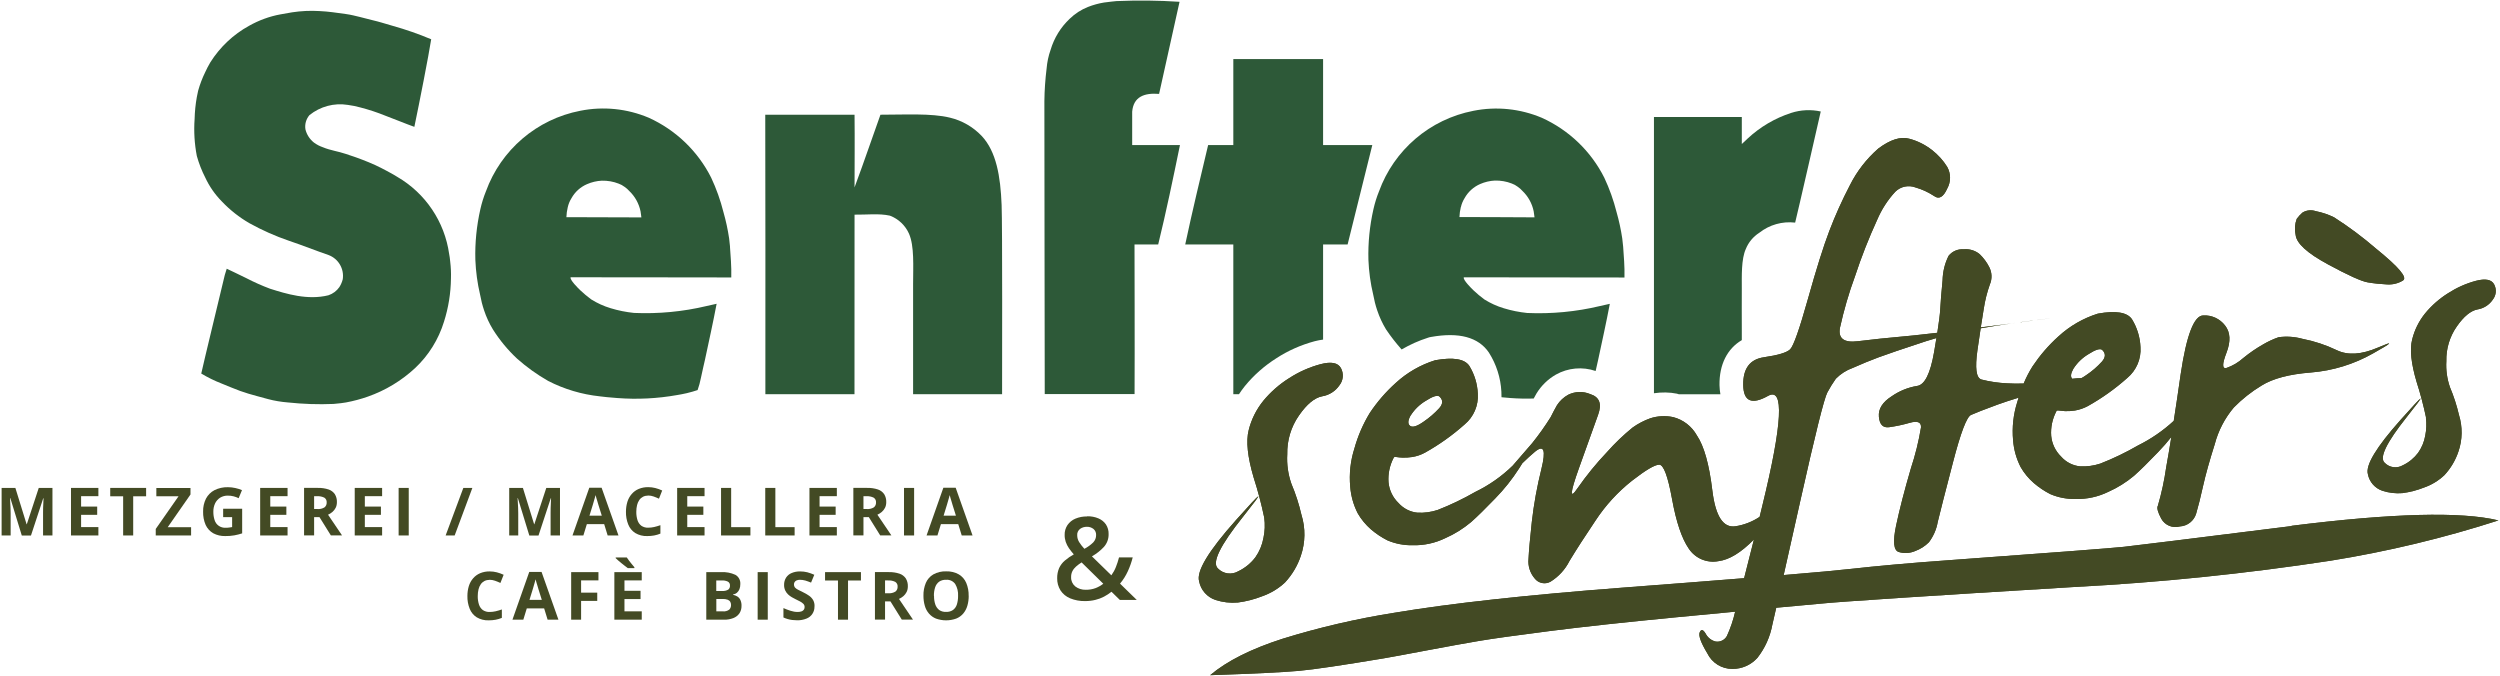 <?xml version="1.0" encoding="UTF-8"?><svg id="Ebene_1" xmlns="http://www.w3.org/2000/svg" width="418" height="113" viewBox="0 0 418 113"><path id="Path_3161" d="M186.77.18c3.48-.15,6.97-.11,10.45.12-.8,3.62-2.82,12.63-3.42,15.4-2.51-.2-4.28.49-4.5,2.97,0,1.23,0,3.97,0,5.58h7.99c-1.14,5.56-2.32,11.23-3.64,16.62-1.23,0-2.62,0-3.96,0,0,1.16.05,17.7.01,25.02h-15.02c-.01-15.67-.06-32.91-.06-48.98.02-1.82.15-3.64.37-5.44.09-1.07.31-2.13.67-3.14.59-1.98,1.69-3.78,3.2-5.2.88-.85,1.91-1.52,3.05-1.97.87-.34,1.77-.59,2.69-.74.31-.06,2.19-.25,2.19-.25" style="fill:#2d5938;"/><path id="Path_3162" d="M72.09,6.6c-.46,2.91-1.92,10.34-2.81,14.61-1.03-.35-4.48-1.75-5.87-2.26-1.36-.5-2.76-.91-4.17-1.23-.26-.03-.82-.14-1.08-.18-2.29-.37-4.62.26-6.42,1.71-.56.66-.81,1.53-.67,2.38.21.87.71,1.64,1.41,2.2.46.35.98.61,1.53.8,1.21.51,2.56.68,3.79,1.1.53.18,1.2.39,1.72.58.78.29,1.34.49,2.13.82.67.28,1.5.64,2.19,1.01,1.01.54,1.79.93,2.58,1.43,4.72,2.74,7.92,7.5,8.68,12.9.06.34.14.76.18,1.31.11.92.15,1.86.12,2.79-.03,2.45-.42,4.88-1.16,7.21-.91,2.96-2.57,5.64-4.83,7.76-2.27,2.11-4.96,3.74-7.89,4.77-1.2.42-2.42.75-3.67.98-.64.1-.85.14-2.08.25-2.55.11-5.1.02-7.64-.25-1.12-.09-2.23-.27-3.31-.56-.78-.19-3.12-.86-3.29-.91-.22-.07-1.18-.39-1.37-.45s-2.81-1.1-3.15-1.26c-1.16-.45-2.29-1.01-3.36-1.65.4-1.87,3.35-13.99,3.68-15.42.15-.71.34-1.42.58-2.11.47.25,2.14.99,3.26,1.57,1.29.67,2.61,1.26,3.97,1.77,2.71.86,6.3,1.97,9.78,1.1.74-.25,1.37-.72,1.82-1.36.26-.41.45-.85.57-1.32.26-1.74-.72-3.42-2.36-4.04-2.16-.74-4.36-1.63-6.63-2.39-2.28-.78-4.49-1.76-6.6-2.93-1.72-.99-3.29-2.23-4.65-3.67-1.14-1.16-2.07-2.5-2.75-3.97-.59-1.15-1.06-2.36-1.41-3.61-.39-2.03-.52-4.11-.37-6.18.03-1.23.15-2.46.37-3.67.05-.23.17-.83.22-1.06.3-1.07.69-2.1,1.18-3.1.19-.44.56-1.14.86-1.65,1.61-2.55,3.84-4.66,6.48-6.11,1.62-.91,3.37-1.56,5.2-1.9.52-.1,1.54-.28,1.99-.35,1.51-.23,3.03-.3,4.56-.21,1.54.07,2.92.29,4.46.5.75.1,1.59.31,2.32.49s1.32.32,2.08.53c.46.1,1.28.33,1.52.4.19.05,1.4.41,1.84.54,2.21.62,4.37,1.37,6.48,2.26" style="fill:#2d5938;"/><path id="Path_3164" d="M107.25,36.35c-4.58-.02-8.37-.04-12.55-.04.02-.56.1-1.13.23-1.67.12-.53.33-1.04.62-1.5.58-1.05,1.5-1.88,2.6-2.35.78-.34,1.62-.54,2.47-.58.96-.02,1.92.14,2.81.49.36.13.7.31,1.01.55.28.19.54.42.76.67.97.92,1.63,2.11,1.9,3.42.07.33.08.71.14,1.02M122.06,41.24c-.08-.76-.09-.92-.15-1.38-.22-1.49-.54-2.96-.95-4.4-.5-1.98-1.18-3.9-2.05-5.75-2.23-4.44-5.92-7.98-10.45-10.03-3.61-1.52-7.59-1.93-11.43-1.16-7.27,1.4-13.27,6.53-15.79,13.49-.39.96-.69,1.94-.92,2.95-.63,2.79-.92,5.64-.84,8.49.08,1.96.34,3.9.79,5.81.16.89.38,1.77.67,2.63.37,1.11.86,2.18,1.47,3.18,1.13,1.8,2.49,3.44,4.04,4.89,1.6,1.42,3.34,2.67,5.2,3.73,2.7,1.39,5.64,2.26,8.66,2.58.87.09,1.26.17,2.89.28,3.35.26,6.72.09,10.03-.5.42-.07.99-.17,1.59-.31.61-.16,1.42-.36,1.82-.52.23-.66.42-1.33.55-2.02.16-.82.63-2.8.67-3,.69-3.23,1.36-6.24,1.96-9.41-.71.15-1.09.25-1.65.37-3.98.95-8.08,1.34-12.17,1.16-1.33-.14-2.64-.4-3.91-.79-1.14-.34-2.23-.84-3.24-1.47-.64-.47-1.25-.98-1.83-1.53-.28-.27-1.81-1.76-1.61-2.17.8.02,24.81,0,26.86.03.05-1.87-.12-3.62-.22-5.15" style="fill:#2d5938;"/><path id="Path_3167" d="M167.56,65.91h-14.89v-18.36c0-3.03.23-6.39-.69-8.49-.62-1.38-1.76-2.46-3.18-3-1.82-.41-3.95-.14-5.92-.17,0,4.61,0,21.71-.01,30.02-4.76,0-10.37,0-14.9,0v-1.69c.02-14.67,0-30.12-.02-45.04h14.93c.05,4.45,0,8.05,0,12.15,1.72-4.62,3.08-8.7,4.33-12.15,4.03,0,8.53-.27,11.61.49,2.03.48,3.88,1.55,5.32,3.06,2.45,2.62,3.14,6.75,3.33,11.54.14,3.46.08,28.14.08,31.63" style="fill:#2d5938;"/><path id="Path_3168" d="M206.97,100.74c1.39-.18,2.75-.53,4.05-1.04,1.43-.5,2.75-1.29,3.85-2.33,1.18-1.28,2.08-2.79,2.63-4.44.76-2.22.8-4.62.1-6.86-.41-1.78-.97-3.51-1.68-5.19-.55-1.58-.79-3.25-.69-4.92-.05-2.31.62-4.57,1.94-6.47,1.31-1.9,2.61-2.98,3.89-3.23,1.18-.19,2.23-.86,2.9-1.85.64-.82.74-1.93.25-2.85-.49-.91-1.62-1.14-3.41-.67-1.87.5-3.64,1.29-5.26,2.34-1.63,1.02-3.09,2.3-4.32,3.79-1.16,1.44-2,3.11-2.44,4.9-.47,1.84-.19,4.48.83,7.93.71,2.2,1.3,4.44,1.77,6.7.15,1.13.11,2.27-.13,3.39-.21,1.17-.67,2.27-1.35,3.24-.75.99-1.73,1.79-2.85,2.33-1.11.65-2.53.46-3.42-.47-1.04-.95.35-3.81,4.16-8.59s3.43-4.61-1.15.53c-4.58,5.14-6.63,8.54-6.15,10.21.28,1.46,1.33,2.65,2.74,3.12,1.2.39,2.47.54,3.73.43" style="fill:#434a24;"/><path id="Path_3170" d="M338.15,53.82c-.63.08-1.24.16-1.85.25,7.95-1.03,8.56-1.11,1.85-.25" style="fill:#434a24;"/><path id="Path_3172" d="M389.19,44.18c3.42,1.85,5.65,2.86,6.69,3.03,1.05.18,2.1.29,3.16.34.96.08,1.93-.15,2.75-.66.77-.49-.73-2.25-4.48-5.29-2.22-1.92-4.58-3.68-7.05-5.26-.97-.48-1.99-.82-3.05-1.03-.74-.26-1.57-.18-2.24.24-.36.31-.68.66-.96,1.05-.32.86-.38,1.79-.18,2.68.15,1.41,1.93,3.04,5.35,4.89" style="fill:#434a24;"/><path id="Path_3174" d="M405.61,69.83c.13,1,.09,2.02-.11,3.01-.18,1.04-.59,2.02-1.2,2.88-.67.88-1.54,1.6-2.54,2.07-.99.58-2.25.41-3.05-.42-.93-.84.31-3.39,3.7-7.65,3.39-4.26,3.05-4.1-1.02.47-4.07,4.57-5.9,7.6-5.48,9.09.25,1.3,1.18,2.36,2.44,2.78,1.07.35,2.2.48,3.32.39,1.24-.16,2.45-.47,3.61-.93,1.28-.44,2.44-1.15,3.43-2.08,1.05-1.14,1.85-2.48,2.34-3.95.68-1.97.71-4.11.09-6.11-.37-1.58-.87-3.13-1.5-4.62-.49-1.4-.7-2.89-.61-4.38-.05-2.05.55-4.07,1.72-5.76,1.17-1.69,2.32-2.65,3.47-2.88,1.05-.17,1.99-.76,2.58-1.65.57-.73.66-1.72.22-2.54-.43-.81-1.44-1.01-3.03-.6-1.66.44-3.24,1.15-4.68,2.08-1.45.91-2.75,2.05-3.84,3.38-1.03,1.28-1.77,2.77-2.16,4.37-.42,1.64-.17,3.99.74,7.06.63,1.96,1.16,3.95,1.58,5.96" style="fill:#434a24;"/><path id="Path_3176" d="M383.13,87.96c-16.84,2.11-26.19,3.27-28.04,3.47-1.85.2-11.71.96-29.58,2.26-6.29.45-11.67.94-16.15,1.44-2.03.23-5.74.57-11.13,1.02.73-3.26,1.65-7.36,2.76-12.31,2.5-11.18,4.01-17.26,4.55-18.24.42-.79.9-1.55,1.41-2.28.8-.81,1.77-1.43,2.84-1.81,1.49-.66,2.92-1.25,4.29-1.76s4.01-1.41,7.91-2.69c.56-.18,1.16-.36,1.78-.54-.12.71-.25,1.49-.39,2.34-.63,3.62-1.58,5.51-2.85,5.67-1.52.25-2.96.84-4.23,1.72-1.55.99-2.27,2.13-2.15,3.43s.68,1.88,1.7,1.75c1.17-.16,2.33-.41,3.47-.74,1.29-.36,1.92-.11,1.87.77-.38,2.32-.95,4.61-1.69,6.85-1.08,3.69-1.9,6.87-2.47,9.55s-.42,4.15.43,4.43c.9.28,1.87.22,2.74-.15.87-.32,1.67-.82,2.32-1.48.75-1,1.26-2.16,1.47-3.39.4-1.65,1.24-4.96,2.54-9.93,1.29-4.98,2.3-7.63,3.02-7.96.72-.33,2.22-.91,4.5-1.75.94-.34,2.1-.72,3.46-1.14-.08.24-.15.48-.22.72-.66,2.07-.9,4.25-.7,6.42.12,1.56.55,3.07,1.26,4.46.58,1.01,1.33,1.92,2.21,2.68.84.72,1.76,1.34,2.74,1.84,1.33.57,2.77.85,4.22.82,1.9.05,3.78-.36,5.48-1.19,1.55-.69,3-1.59,4.3-2.68,1.05-.93,2.39-2.25,4.02-3.95.82-.85,1.56-1.7,2.23-2.55-.3,1.87-.59,3.55-.86,5.05-.31,2.18-.77,4.33-1.39,6.44-.21.37-.02,1.09.57,2.18.61,1.1,1.89,1.63,3.1,1.29,1.27-.07,2.37-.93,2.73-2.15.36-1.21.74-2.75,1.16-4.63s1.07-4.21,1.95-6.98c.59-2.25,1.68-4.34,3.18-6.12,1.39-1.42,2.96-2.66,4.67-3.69,1.87-1.16,4.62-1.89,8.24-2.17,3.65-.3,7.18-1.38,10.37-3.19,3.29-1.84,3.57-2.16.83-.98s-5.03,1.33-6.87.45c-1.83-.88-3.76-1.52-5.76-1.91-1.3-.36-2.65-.45-3.98-.27-.9.31-1.77.72-2.59,1.2-1.16.66-2.27,1.42-3.31,2.27-.82.74-1.78,1.31-2.82,1.67-.74.19-.73-.66,0-2.55s.66-3.41-.24-4.55c-.87-1.13-2.23-1.76-3.65-1.68-1.53.02-2.79,3.28-3.76,9.76-.41,2.88-.8,5.5-1.17,7.87-1.79,1.65-3.8,3.03-5.98,4.11-2.02,1.17-4.12,2.18-6.29,3.03-1.09.36-2.24.52-3.39.46-1.22-.12-2.35-.7-3.16-1.62-.96-.93-1.55-2.16-1.67-3.49-.1-1.41.2-2.81.85-4.07.03-.14.17-.19.43-.15.35.05.69.08,1.04.1.55.02,1.1-.02,1.64-.1.76-.13,1.49-.38,2.16-.74,2.36-1.32,4.58-2.9,6.6-4.7,1.52-1.27,2.35-3.19,2.21-5.17-.07-1.65-.56-3.25-1.42-4.65-.79-1.17-2.69-1.49-5.71-.94-2.45.77-4.7,2.07-6.59,3.81-1.65,1.48-3.1,3.17-4.33,5.01-.57.91-1.07,1.87-1.48,2.86-.92.04-1.83.03-2.75-.03-1.46-.06-2.92-.28-4.33-.64-.86-.28-1.07-1.91-.65-4.89.19-1.36.37-2.58.54-3.67,1.6-.28,3.31-.55,5.14-.81l-.6.08c-1.61.21-3.12.4-4.52.58.18-1.22.35-2.27.5-3.13.21-1.38.55-2.74,1.02-4.06.4-.93.36-1.98-.1-2.88-.41-.81-.95-1.54-1.6-2.17-.75-.62-1.73-.92-2.7-.82-.96-.07-1.9.34-2.5,1.09-.64,1.27-.98,2.68-1.01,4.1-.2,2.04-.33,3.65-.39,4.82-.04.78-.2,2.09-.49,3.95-2.32.27-4.11.46-5.39.58-2.96.27-5.59.54-7.9.83-2.31.29-3.31-.46-2.99-2.23.65-2.94,1.49-5.84,2.53-8.66,1.05-3.2,2.29-6.34,3.69-9.4.74-1.74,1.77-3.34,3.05-4.72.89-.87,2.2-1.14,3.37-.7,1.12.32,2.18.82,3.15,1.46.79.56,1.51.14,2.14-1.26.64-1.13.64-2.51,0-3.65-.68-1.09-1.55-2.04-2.57-2.83-1.12-.87-2.4-1.51-3.78-1.87-1.44-.4-3.16.15-5.16,1.64-1.97,1.72-3.59,3.81-4.76,6.15-1.29,2.47-2.44,5.02-3.43,7.62-.98,2.55-2.17,6.35-3.59,11.41-1.42,5.06-2.41,7.86-2.97,8.4-.56.54-2.02.98-4.37,1.32s-3.51,1.88-3.47,4.63c.04,2.75,1.42,3.36,4.15,1.83,2.73-1.53,2.41,4.6-.96,18.38-.15.63-.3,1.24-.45,1.85-1.22.81-2.6,1.35-4.04,1.57-2.06.31-3.35-1.7-3.87-6.03s-1.38-7.38-2.58-9.16c-.85-1.52-2.28-2.63-3.97-3.06-1.26-.27-2.57-.2-3.8.19-1.06.38-2.06.9-2.97,1.55-1.54,1.25-2.97,2.62-4.28,4.1-1.8,1.89-3.45,3.92-4.94,6.06-1.33,1.95-1.26.84.23-3.33,1.49-4.17,2.56-7.17,3.22-8.98.66-1.81.22-2.96-1.33-3.44-1.18-.5-2.52-.46-3.67.11-.76.42-1.41,1.02-1.88,1.75-.35.61-.7,1.28-1.06,2-.94,1.5-1.96,2.94-3.07,4.32l-.05.06c-1.02,1.2-2.1,2.44-3.22,3.72-1.83,1.79-3.94,3.27-6.25,4.39-2.02,1.16-4.12,2.17-6.29,3.02-1.09.36-2.24.52-3.39.46-1.22-.12-2.35-.7-3.17-1.62-.96-.92-1.55-2.16-1.67-3.48-.1-1.4.2-2.81.85-4.06.03-.14.17-.19.43-.15.35.05.69.09,1.04.1.55.02,1.1-.02,1.64-.1.76-.12,1.49-.37,2.16-.74,2.36-1.32,4.58-2.9,6.6-4.7,1.52-1.26,2.35-3.18,2.21-5.16-.07-1.64-.56-3.24-1.42-4.64-.79-1.17-2.69-1.48-5.71-.94-2.45.77-4.7,2.06-6.59,3.8-1.65,1.48-3.1,3.16-4.33,5-1.13,1.85-2,3.86-2.58,5.95-.66,2.06-.9,4.24-.7,6.4.12,1.55.55,3.07,1.26,4.45.58,1.01,1.33,1.91,2.21,2.68.84.72,1.76,1.33,2.74,1.83,1.33.57,2.77.85,4.22.82,1.9.05,3.78-.36,5.48-1.19,1.55-.68,3-1.59,4.3-2.68,1.05-.93,2.39-2.25,4.02-3.94,1.51-1.54,2.85-3.23,4.01-5.04.19-.3.36-.58.54-.86.77-.75,1.48-1.4,2.13-1.94,1.48-1.21,1.83-.25,1.06,2.88-.73,2.92-1.27,5.88-1.61,8.88-.3,2.79-.49,4.85-.55,6.18-.12,1.18.26,2.36,1.03,3.26.62.81,1.74,1.05,2.64.55,1.36-.84,2.46-2.04,3.18-3.47,1.11-1.84,2.56-4.09,4.35-6.75,1.67-2.54,3.73-4.79,6.11-6.67,2.29-1.78,3.8-2.67,4.54-2.68.73,0,1.45,1.91,2.15,5.76.7,3.85,1.64,6.61,2.8,8.28,1.08,1.63,3.04,2.46,4.97,2.09,1.8-.23,3.77-1.43,5.92-3.62-.61,2.43-1.15,4.59-1.64,6.47-5.55.45-12.28.97-20.18,1.57-16.09,1.23-28.88,2.63-38.35,4.22-6.31,1-12.55,2.45-18.65,4.34-5.28,1.7-9.31,3.73-12.1,6.09,7.31-.25,12.24-.49,14.79-.72s7.3-.94,14.25-2.1c.97-.16,3.33-.6,7.09-1.31,3.76-.71,6.7-1.24,8.83-1.6,2.32-.39,6.25-.94,11.8-1.65,5.55-.71,12.53-1.47,20.93-2.28,3.41-.33,6.77-.65,10.09-.96-.32,1.4-.78,2.76-1.38,4.07-.38.68-1.14,1.05-1.9.92-.71-.18-1.31-.66-1.65-1.31-.42-.71-.75-.79-.99-.24-.24.55.18,1.72,1.26,3.51.78,1.61,2.41,2.63,4.2,2.62,1.59.01,3.11-.66,4.18-1.85,1.28-1.64,2.14-3.56,2.51-5.6.15-.65.37-1.57.64-2.78,2.49-.23,4.96-.46,7.4-.68,3.32-.34,17.47-1.27,42.46-2.79,14.33-.75,28.61-2.22,42.8-4.39,9.52-1.53,18.91-3.78,28.09-6.74-6.21-1.51-17.74-1.21-34.58.9M346.68,61.64c.63-.99,1.49-1.82,2.5-2.42,1.18-.76,1.95-1,2.3-.72.61.58.6,1.23-.04,1.96-.78.86-1.66,1.62-2.62,2.26-.26.18-.52.35-.8.5-.52,0-1.03.05-1.55.11-.31-.33-.25-.89.2-1.68M235.88,69.44c.63-.99,1.49-1.82,2.5-2.42,1.18-.76,1.95-1,2.3-.72.61.57.6,1.23-.04,1.95-.78.85-1.66,1.61-2.62,2.26-1.11.78-1.87,1.01-2.27.68-.4-.32-.36-.91.12-1.76" style="fill:#434a24;"/><path d="M206.2,65.91h.96c.31-.48.64-.94,1-1.38,1.49-1.82,3.27-3.38,5.26-4.64,1.97-1.28,4.13-2.23,6.4-2.84.5-.13.96-.21,1.4-.27,0-1.52,0-3.04,0-4.54v-11.37h4.1c1.11-4.47,3.67-14.81,4.13-16.62h-8.23v-14.38h0c-4.75-.01-10.24,0-15.01,0v14.38h-4.21c-1.29,5.46-2.65,11.05-3.83,16.62h8.04v25.03Z" style="fill:#2d5938;"/><path d="M230.27,51.89c.37,1.11.86,2.18,1.47,3.18.79,1.18,1.67,2.3,2.61,3.36,1.39-.81,2.86-1.47,4.4-1.96l.25-.08.26-.05c4.68-.84,7.94.03,9.69,2.62,1.24,1.96,1.96,4.21,2.08,6.53.02.31.02.62.02.93.37.04.83.08,1.49.13,1.3.1,2.6.12,3.89.09.16-.29.31-.58.47-.85.8-1.31,1.92-2.4,3.25-3.16,2.03-1.14,4.45-1.35,6.64-.6.19-.82.39-1.69.41-1.82.69-3.23,1.36-6.24,1.96-9.41-.72.15-1.09.24-1.65.37-3.98.95-8.08,1.34-12.17,1.16-1.33-.14-2.64-.4-3.91-.79-1.14-.34-2.23-.84-3.24-1.47-.64-.47-1.25-.98-1.83-1.53-.28-.27-1.81-1.77-1.61-2.17.8.02,24.81,0,26.86.03.05-1.87-.12-3.62-.22-5.15h0c-.08-.76-.09-.91-.15-1.38-.22-1.49-.54-2.96-.95-4.4-.5-1.98-1.18-3.9-2.05-5.75-2.23-4.44-5.92-7.98-10.46-10.03-3.61-1.52-7.59-1.93-11.43-1.16-7.27,1.41-13.27,6.53-15.79,13.49-.39.96-.69,1.94-.92,2.95-.63,2.79-.92,5.64-.84,8.49.08,1.96.34,3.9.8,5.81.16.89.38,1.77.67,2.63ZM244.26,34.63c.12-.53.33-1.04.62-1.5.58-1.05,1.5-1.88,2.6-2.36.78-.34,1.62-.54,2.47-.58.96-.02,1.92.14,2.81.49.36.13.7.31,1.01.55.28.19.54.42.76.67.97.92,1.63,2.11,1.9,3.42.07.33.08.71.14,1.02h0c-4.58-.02-8.37-.05-12.55-.05.02-.56.1-1.13.23-1.67Z" style="fill:#2d5938;"/><polygon points="304.45 18.64 304.45 18.64 304.45 18.64 304.45 18.64" style="fill:#2d5938;"/><path d="M280.43,65.84c.09.02.18.05.27.08h6.95c-.08-.47-.14-.96-.15-1.52-.05-3.46,1.31-6.11,3.73-7.53,0-.59,0-1.12,0-1.67-.02-2.31,0-4.9,0-6.91,0-2.16-.1-4.96.67-6.66.45-1.12,1.24-2.06,2.25-2.71,1.7-1.34,3.85-1.95,6-1.7.47-1.87,4.01-17.38,4.28-18.58-1.64-.36-3.35-.28-4.95.24-2.71.88-5.19,2.34-7.27,4.28-.32.29-.46.42-.98.92,0-1.57,0-2.95,0-4.52h-14.69v46.19c1.29-.19,2.6-.18,3.89.08Z" style="fill:#2d5938;"/><path id="Path_3178" d="M206.97,100.74c1.39-.18,2.75-.53,4.05-1.04,1.43-.5,2.75-1.29,3.85-2.33,1.18-1.28,2.08-2.79,2.63-4.44.76-2.22.8-4.62.1-6.86-.41-1.78-.97-3.51-1.68-5.19-.55-1.58-.79-3.25-.69-4.92-.05-2.31.62-4.57,1.94-6.47,1.31-1.9,2.61-2.98,3.89-3.23,1.18-.19,2.23-.86,2.9-1.85.64-.82.74-1.93.25-2.85-.49-.91-1.62-1.14-3.41-.67-1.87.5-3.64,1.29-5.26,2.34-1.63,1.02-3.09,2.3-4.32,3.79-1.16,1.44-2,3.11-2.44,4.9-.47,1.84-.19,4.48.83,7.93.71,2.2,1.3,4.44,1.77,6.7.15,1.13.11,2.27-.13,3.39-.21,1.17-.67,2.27-1.35,3.24-.75.99-1.73,1.79-2.85,2.33-1.11.65-2.53.46-3.42-.47-1.04-.95.35-3.81,4.16-8.59s3.43-4.61-1.15.53c-4.58,5.14-6.63,8.54-6.15,10.21.28,1.46,1.33,2.65,2.74,3.12,1.2.39,2.47.54,3.73.43" style="fill:#434a24;"/><path id="Path_3179" d="M338.15,53.82c-.63.08-1.24.16-1.85.25,7.95-1.03,8.56-1.11,1.85-.25" style="fill:#434a24;"/><path id="Path_3180" d="M389.19,44.18c3.42,1.85,5.65,2.86,6.69,3.03,1.05.18,2.1.29,3.16.34.96.08,1.93-.15,2.75-.66.77-.49-.73-2.25-4.48-5.29-2.22-1.92-4.58-3.68-7.05-5.26-.97-.48-1.99-.82-3.05-1.03-.74-.26-1.57-.18-2.24.24-.36.31-.68.66-.96,1.05-.32.86-.38,1.79-.18,2.68.15,1.41,1.93,3.04,5.35,4.89" style="fill:#434a24;"/><path id="Path_3181" d="M405.61,69.83c.13,1,.09,2.02-.11,3.01-.18,1.04-.59,2.02-1.2,2.88-.67.88-1.54,1.6-2.54,2.07-.99.58-2.25.41-3.05-.42-.93-.84.31-3.39,3.7-7.65,3.39-4.26,3.05-4.1-1.02.47-4.07,4.57-5.9,7.6-5.48,9.09.25,1.3,1.18,2.36,2.44,2.78,1.07.35,2.2.48,3.32.39,1.24-.16,2.45-.47,3.61-.93,1.28-.44,2.44-1.15,3.43-2.08,1.05-1.14,1.85-2.48,2.34-3.95.68-1.97.71-4.11.09-6.11-.37-1.58-.87-3.13-1.5-4.62-.49-1.4-.7-2.89-.61-4.38-.05-2.05.55-4.07,1.72-5.76,1.17-1.69,2.32-2.65,3.47-2.88,1.05-.17,1.99-.76,2.58-1.65.57-.73.66-1.72.22-2.54-.43-.81-1.44-1.01-3.03-.6-1.66.44-3.24,1.15-4.68,2.08-1.45.91-2.75,2.05-3.84,3.38-1.03,1.28-1.77,2.77-2.16,4.37-.42,1.64-.17,3.99.74,7.06.63,1.96,1.16,3.95,1.58,5.96" style="fill:#434a24;"/><path id="Path_3182" d="M383.13,87.96c-16.84,2.11-26.19,3.27-28.04,3.47-1.85.2-11.71.96-29.58,2.26-6.29.45-11.67.94-16.15,1.44-2.03.23-5.74.57-11.13,1.02.73-3.26,1.65-7.36,2.76-12.31,2.5-11.18,4.01-17.26,4.55-18.24.42-.79.9-1.55,1.41-2.28.8-.81,1.77-1.43,2.84-1.81,1.49-.66,2.92-1.25,4.29-1.76s4.01-1.41,7.91-2.69c.56-.18,1.16-.36,1.78-.54-.12.71-.25,1.49-.39,2.34-.63,3.62-1.58,5.51-2.85,5.67-1.52.25-2.96.84-4.23,1.72-1.55.99-2.27,2.13-2.15,3.43s.68,1.88,1.7,1.75c1.17-.16,2.33-.41,3.47-.74,1.29-.36,1.92-.11,1.87.77-.38,2.32-.95,4.61-1.69,6.85-1.08,3.69-1.9,6.87-2.47,9.55s-.42,4.15.43,4.43c.9.28,1.87.22,2.74-.15.87-.32,1.67-.82,2.32-1.48.75-1,1.26-2.16,1.47-3.39.4-1.65,1.24-4.96,2.54-9.93,1.29-4.98,2.3-7.63,3.02-7.96.72-.33,2.22-.91,4.5-1.75.94-.34,2.1-.72,3.46-1.14-.08.24-.15.48-.22.72-.66,2.07-.9,4.25-.7,6.42.12,1.56.55,3.07,1.26,4.46.58,1.01,1.33,1.92,2.21,2.68.84.72,1.76,1.34,2.74,1.84,1.33.57,2.77.85,4.22.82,1.9.05,3.78-.36,5.48-1.19,1.55-.69,3-1.59,4.3-2.68,1.05-.93,2.39-2.25,4.02-3.95.82-.85,1.56-1.7,2.23-2.55-.3,1.87-.59,3.55-.86,5.05-.31,2.18-.77,4.33-1.39,6.44-.21.37-.02,1.09.57,2.18.61,1.1,1.89,1.63,3.1,1.29,1.27-.07,2.37-.93,2.73-2.15.36-1.21.74-2.75,1.16-4.63s1.07-4.21,1.95-6.98c.59-2.25,1.68-4.34,3.18-6.12,1.39-1.42,2.96-2.66,4.67-3.69,1.87-1.16,4.62-1.89,8.24-2.17,3.65-.3,7.18-1.38,10.37-3.19,3.29-1.84,3.57-2.16.83-.98s-5.03,1.33-6.87.45c-1.83-.88-3.76-1.52-5.76-1.91-1.3-.36-2.65-.45-3.98-.27-.9.31-1.77.72-2.59,1.2-1.16.66-2.27,1.42-3.31,2.27-.82.74-1.78,1.31-2.82,1.67-.74.19-.73-.66,0-2.55s.66-3.41-.24-4.55c-.87-1.13-2.23-1.76-3.65-1.68-1.53.02-2.79,3.28-3.76,9.76-.41,2.88-.8,5.5-1.17,7.87-1.79,1.65-3.8,3.03-5.98,4.11-2.02,1.17-4.12,2.18-6.29,3.03-1.09.36-2.24.52-3.39.46-1.22-.12-2.35-.7-3.16-1.62-.96-.93-1.55-2.16-1.67-3.49-.1-1.41.2-2.81.85-4.07.03-.14.17-.19.43-.15.35.05.69.08,1.04.1.55.02,1.1-.02,1.64-.1.76-.13,1.49-.38,2.16-.74,2.36-1.32,4.58-2.9,6.6-4.7,1.52-1.27,2.35-3.19,2.21-5.17-.07-1.65-.56-3.25-1.42-4.65-.79-1.17-2.69-1.49-5.71-.94-2.45.77-4.7,2.07-6.59,3.81-1.65,1.48-3.1,3.17-4.33,5.01-.57.91-1.07,1.87-1.48,2.86-.92.04-1.83.03-2.75-.03-1.46-.06-2.92-.28-4.33-.64-.86-.28-1.07-1.91-.65-4.89.19-1.36.37-2.58.54-3.67,1.6-.28,3.31-.55,5.14-.81l-.6.08c-1.61.21-3.12.4-4.52.58.18-1.22.35-2.27.5-3.13.21-1.38.55-2.74,1.02-4.06.4-.93.36-1.98-.1-2.88-.41-.81-.95-1.54-1.6-2.17-.75-.62-1.73-.92-2.7-.82-.96-.07-1.9.34-2.5,1.09-.64,1.27-.98,2.68-1.01,4.1-.2,2.04-.33,3.65-.39,4.82-.04.78-.2,2.09-.49,3.95-2.32.27-4.11.46-5.39.58-2.96.27-5.59.54-7.9.83-2.31.29-3.31-.46-2.99-2.23.65-2.94,1.49-5.84,2.53-8.66,1.05-3.2,2.29-6.34,3.69-9.4.74-1.74,1.77-3.34,3.05-4.72.89-.87,2.2-1.14,3.37-.7,1.12.32,2.18.82,3.15,1.46.79.56,1.51.14,2.14-1.26.64-1.13.64-2.51,0-3.65-.68-1.09-1.55-2.04-2.57-2.83-1.12-.87-2.4-1.51-3.78-1.87-1.44-.4-3.16.15-5.16,1.64-1.97,1.72-3.59,3.81-4.76,6.15-1.29,2.47-2.44,5.02-3.43,7.62-.98,2.55-2.17,6.35-3.59,11.41-1.42,5.06-2.41,7.86-2.97,8.4-.56.54-2.02.98-4.37,1.32s-3.51,1.88-3.47,4.63c.04,2.75,1.42,3.36,4.15,1.83,2.73-1.53,2.41,4.6-.96,18.38-.15.63-.3,1.24-.45,1.85-1.22.81-2.6,1.35-4.04,1.57-2.06.31-3.35-1.7-3.87-6.03s-1.38-7.38-2.58-9.16c-.85-1.52-2.28-2.63-3.97-3.06-1.26-.27-2.57-.2-3.8.19-1.06.38-2.06.9-2.97,1.55-1.54,1.25-2.97,2.62-4.28,4.1-1.8,1.89-3.45,3.92-4.94,6.06-1.33,1.95-1.26.84.23-3.33,1.49-4.17,2.56-7.17,3.22-8.98.66-1.81.22-2.96-1.33-3.44-1.18-.5-2.52-.46-3.67.11-.76.42-1.41,1.02-1.88,1.75-.35.61-.7,1.28-1.06,2-.94,1.5-1.96,2.94-3.07,4.32l-.05.06c-1.02,1.2-2.1,2.44-3.22,3.72-1.83,1.79-3.94,3.27-6.25,4.39-2.02,1.16-4.12,2.17-6.29,3.02-1.09.36-2.24.52-3.39.46-1.22-.12-2.35-.7-3.17-1.62-.96-.92-1.55-2.16-1.67-3.48-.1-1.4.2-2.81.85-4.06.03-.14.17-.19.43-.15.35.05.69.09,1.04.1.55.02,1.1-.02,1.64-.1.76-.12,1.49-.37,2.16-.74,2.36-1.32,4.58-2.9,6.6-4.7,1.52-1.26,2.35-3.18,2.21-5.16-.07-1.64-.56-3.24-1.42-4.64-.79-1.17-2.69-1.48-5.71-.94-2.45.77-4.7,2.06-6.59,3.8-1.65,1.48-3.1,3.16-4.33,5-1.13,1.85-2,3.86-2.58,5.95-.66,2.06-.9,4.24-.7,6.4.12,1.55.55,3.07,1.26,4.45.58,1.01,1.33,1.91,2.21,2.68.84.72,1.76,1.33,2.74,1.83,1.33.57,2.77.85,4.22.82,1.9.05,3.78-.36,5.48-1.19,1.55-.68,3-1.59,4.3-2.68,1.05-.93,2.39-2.25,4.02-3.94,1.51-1.54,2.85-3.23,4.01-5.04.19-.3.36-.58.54-.86.77-.75,1.48-1.4,2.13-1.94,1.48-1.21,1.83-.25,1.06,2.88-.73,2.92-1.27,5.88-1.61,8.88-.3,2.79-.49,4.85-.55,6.18-.12,1.18.26,2.36,1.03,3.26.62.81,1.74,1.05,2.64.55,1.36-.84,2.46-2.04,3.18-3.47,1.11-1.84,2.56-4.09,4.35-6.75,1.67-2.54,3.73-4.79,6.11-6.67,2.29-1.78,3.8-2.67,4.54-2.68.73,0,1.45,1.91,2.15,5.76.7,3.85,1.64,6.61,2.8,8.28,1.08,1.63,3.04,2.46,4.97,2.09,1.8-.23,3.77-1.43,5.92-3.62-.61,2.43-1.15,4.59-1.64,6.47-5.55.45-12.28.97-20.18,1.57-16.09,1.23-28.88,2.63-38.35,4.22-6.31,1-12.55,2.45-18.65,4.34-5.28,1.7-9.31,3.73-12.1,6.09,7.31-.25,12.24-.49,14.79-.72s7.3-.94,14.25-2.1c.97-.16,3.33-.6,7.09-1.31,3.76-.71,6.7-1.24,8.83-1.6,2.32-.39,6.25-.94,11.8-1.65,5.55-.71,12.53-1.47,20.93-2.28,3.41-.33,6.77-.65,10.09-.96-.32,1.4-.78,2.76-1.38,4.07-.38.68-1.14,1.05-1.9.92-.71-.18-1.31-.66-1.65-1.31-.42-.71-.75-.79-.99-.24-.24.55.18,1.72,1.26,3.51.78,1.61,2.41,2.63,4.2,2.62,1.59.01,3.11-.66,4.18-1.85,1.28-1.64,2.14-3.56,2.51-5.6.15-.65.37-1.57.64-2.78,2.49-.23,4.96-.46,7.4-.68,3.32-.34,17.47-1.27,42.46-2.79,14.33-.75,28.61-2.22,42.8-4.39,9.52-1.53,18.91-3.78,28.09-6.74-6.21-1.51-17.74-1.21-34.58.9M346.68,61.64c.63-.99,1.49-1.82,2.5-2.42,1.18-.76,1.95-1,2.3-.72.61.58.6,1.23-.04,1.96-.78.86-1.66,1.62-2.62,2.26-.26.18-.52.35-.8.5-.52,0-1.03.05-1.55.11-.31-.33-.25-.89.2-1.68M235.88,69.44c.63-.99,1.49-1.82,2.5-2.42,1.18-.76,1.95-1,2.3-.72.61.57.6,1.23-.04,1.95-.78.85-1.66,1.61-2.62,2.26-1.11.78-1.87,1.01-2.27.68-.4-.32-.36-.91.12-1.76" style="fill:#434a24;"/><path id="Path_3183" d="M3.64,89.53l-1.91-6.24h-.05c0,.15.02.37.03.67.02.3.03.62.05.96.01.34.02.64.02.91v3.7H.27v-7.95h2.3l1.88,6.08h.03l2-6.08h2.29v7.95h-1.57v-3.76c0-.25,0-.54.01-.86,0-.33.02-.64.04-.93.01-.3.03-.52.03-.67h-.05l-2.05,6.23h-1.54Z" style="fill:#434a24;"/><path id="Path_3184" d="M16.45,89.53h-4.58v-7.95h4.58v1.38h-2.89v1.74h2.69v1.38h-2.69v2.05h2.89v1.39Z" style="fill:#434a24;"/><path id="Path_3185" d="M22.28,89.53h-1.69v-6.55h-2.16v-1.4h6v1.4h-2.16v6.55Z" style="fill:#434a24;"/><path id="Path_3186" d="M31.96,89.53h-5.92v-1.09l3.81-5.46h-3.71v-1.39h5.71v1.09l-3.81,5.47h3.91v1.39Z" style="fill:#434a24;"/><path id="Path_3187" d="M37.34,85.06h3.15v4.12c-.43.14-.86.25-1.3.33-.5.09-1.02.13-1.53.12-.7.02-1.39-.14-2.01-.47-.55-.32-.99-.8-1.26-1.38-.31-.71-.45-1.47-.43-2.25-.02-.75.15-1.49.48-2.16.32-.6.81-1.1,1.41-1.41.7-.35,1.48-.52,2.26-.5.42,0,.84.05,1.24.14.38.08.75.2,1.11.35l-.56,1.35c-.27-.13-.54-.24-.83-.31-.32-.08-.65-.13-.98-.12-.45-.01-.89.11-1.28.34-.36.23-.65.56-.84.94-.21.45-.31.93-.3,1.43,0,.47.06.93.21,1.38.24.81,1.02,1.34,1.86,1.28.2,0,.41,0,.61-.04.17-.02.32-.05.46-.07v-1.66h-1.5v-1.4Z" style="fill:#434a24;"/><path id="Path_3188" d="M48.08,89.53h-4.58v-7.95h4.58v1.38h-2.89v1.74h2.69v1.38h-2.69v2.05h2.89v1.39Z" style="fill:#434a24;"/><path id="Path_3189" d="M53.15,81.58c.61-.02,1.21.07,1.79.26.43.14.79.42,1.05.79.24.4.36.86.34,1.33,0,.33-.06.66-.21.95-.13.26-.32.5-.54.69-.22.19-.47.34-.73.46l2.34,3.46h-1.87l-1.9-3.05h-.9v3.05h-1.68v-7.95h2.31ZM53.03,82.96h-.51v2.15h.54c.42.04.84-.06,1.2-.28.25-.2.38-.51.36-.82.03-.32-.12-.62-.39-.8-.37-.18-.79-.27-1.2-.24" style="fill:#434a24;"/><path id="Path_3190" d="M63.89,89.53h-4.58v-7.95h4.58v1.38h-2.89v1.74h2.69v1.38h-2.69v2.05h2.89v1.39Z" style="fill:#434a24;"/><rect id="Rectangle_191" x="66.65" y="81.58" width="1.69" height="7.95" style="fill:#434a24;"/><path id="Path_3191" d="M78.98,81.58l-2.96,7.95h-1.51l2.96-7.95h1.51Z" style="fill:#434a24;"/><path id="Path_3192" d="M88.5,89.53l-1.91-6.24h-.05c0,.15.02.37.04.67.02.3.03.62.05.96.01.34.02.64.02.91v3.7h-1.51v-7.95h2.29l1.88,6.08h.03l2-6.08h2.29v7.95h-1.57v-3.76c0-.25,0-.54.01-.86,0-.33.02-.64.04-.93.01-.3.02-.52.03-.67h-.05l-2.05,6.23h-1.55Z" style="fill:#434a24;"/><path id="Path_3193" d="M101.6,89.53l-.58-1.89h-2.9l-.58,1.89h-1.82l2.81-7.98h2.06l2.82,7.98h-1.81ZM100.62,86.22l-.58-1.85c-.04-.12-.08-.28-.14-.48-.06-.19-.12-.39-.18-.59s-.11-.38-.14-.52c-.04.15-.09.33-.15.55s-.12.43-.18.62-.1.34-.12.42l-.57,1.85h2.07Z" style="fill:#434a24;"/><path id="Path_3194" d="M108.38,82.86c-.3,0-.59.06-.86.19-.25.13-.46.31-.62.54-.18.26-.31.55-.38.85-.09.37-.13.75-.13,1.13-.01.49.06.97.21,1.44.12.36.34.68.65.91.34.22.73.33,1.14.31.33,0,.65-.04.97-.11.36-.08.71-.19,1.06-.31v1.41c-.33.14-.68.24-1.04.31-.38.07-.76.1-1.15.1-.71.03-1.41-.15-2.02-.51-.53-.34-.94-.84-1.17-1.43-.27-.68-.4-1.41-.38-2.14,0-.56.08-1.12.24-1.65.15-.48.39-.92.72-1.3.32-.37.72-.66,1.17-.85.51-.21,1.05-.31,1.6-.3.4,0,.8.05,1.19.15.39.1.77.24,1.14.41l-.54,1.37c-.29-.14-.59-.26-.9-.37-.28-.1-.58-.16-.89-.16" style="fill:#434a24;"/><path id="Path_3195" d="M117.8,89.53h-4.58v-7.95h4.58v1.38h-2.89v1.74h2.69v1.38h-2.69v2.05h2.89v1.39Z" style="fill:#434a24;"/><path id="Path_3196" d="M120.56,89.53v-7.95h1.69v6.56h3.22v1.39h-4.91Z" style="fill:#434a24;"/><path id="Path_3197" d="M127.95,89.53v-7.95h1.69v6.56h3.22v1.39h-4.91Z" style="fill:#434a24;"/><path id="Path_3198" d="M139.92,89.53h-4.58v-7.95h4.58v1.38h-2.89v1.74h2.69v1.38h-2.69v2.05h2.89v1.39Z" style="fill:#434a24;"/><path id="Path_3199" d="M145,81.58c.61-.02,1.21.07,1.79.26.43.14.79.42,1.05.79.24.4.36.86.34,1.33,0,.33-.06.66-.21.95-.13.26-.32.5-.54.69-.22.19-.47.34-.73.46l2.34,3.46h-1.87l-1.9-3.05h-.9v3.05h-1.69v-7.95h2.32ZM144.88,82.96h-.51v2.15h.54c.42.04.84-.06,1.2-.28.25-.2.38-.51.36-.82.03-.32-.12-.62-.39-.8-.37-.18-.79-.27-1.2-.24" style="fill:#434a24;"/><rect id="Rectangle_192" x="151.15" y="81.58" width="1.69" height="7.95" style="fill:#434a24;"/><path id="Path_3200" d="M160.8,89.53l-.58-1.89h-2.9l-.58,1.89h-1.82l2.81-7.98h2.06l2.82,7.98h-1.81ZM159.83,86.22l-.58-1.85c-.04-.12-.08-.28-.14-.48-.06-.19-.12-.39-.18-.59s-.11-.38-.14-.52c-.04.15-.09.33-.15.55s-.12.43-.18.62-.1.34-.12.42l-.57,1.85h2.07Z" style="fill:#434a24;"/><path id="Path_3201" d="M81.87,96.95c-.3,0-.59.06-.86.19-.25.13-.46.31-.62.54-.18.26-.31.55-.38.85-.09.37-.13.75-.13,1.13-.01.49.06.97.21,1.44.12.36.34.68.65.91.34.22.73.33,1.14.31.33,0,.65-.04.97-.11.36-.08.71-.19,1.06-.31v1.41c-.33.14-.68.24-1.04.31-.38.07-.76.1-1.15.1-.71.03-1.41-.15-2.02-.51-.53-.34-.94-.84-1.17-1.43-.27-.68-.4-1.41-.38-2.14,0-.56.08-1.12.24-1.65.15-.48.39-.92.72-1.3.32-.37.72-.66,1.17-.85.51-.21,1.05-.31,1.6-.3.4,0,.8.05,1.19.15.39.1.77.24,1.14.41l-.54,1.37c-.29-.14-.59-.26-.9-.37-.28-.1-.58-.16-.89-.16" style="fill:#434a24;"/><path id="Path_3202" d="M91.56,103.61l-.58-1.89h-2.9l-.58,1.89h-1.82l2.81-7.98h2.06l2.82,7.98h-1.81ZM90.59,100.3l-.58-1.85c-.04-.12-.08-.28-.14-.48-.06-.19-.12-.39-.18-.59s-.11-.38-.14-.52c-.04.15-.09.33-.15.55s-.12.43-.18.62-.1.34-.12.42l-.57,1.85h2.07Z" style="fill:#434a24;"/><path id="Path_3203" d="M97.16,103.61h-1.66v-7.95h4.56v1.38h-2.9v2.05h2.7v1.38h-2.7v3.14Z" style="fill:#434a24;"/><path id="Path_3204" d="M107.3,103.61h-4.58v-7.95h4.58v1.38h-2.89v1.74h2.69v1.38h-2.69v2.05h2.89v1.39ZM104.8,93.21c.11.17.24.35.39.55s.31.4.47.59l.41.49v.15h-1.1c-.14-.1-.31-.22-.49-.37-.19-.15-.38-.3-.58-.46-.2-.16-.38-.32-.55-.46s-.31-.27-.41-.38v-.11h1.86Z" style="fill:#434a24;"/><path id="Path_3205" d="M118.09,95.66h2.47c.82-.05,1.65.11,2.4.45.56.32.87.93.82,1.57,0,.28-.04.56-.14.82-.09.23-.23.44-.42.6-.19.16-.42.26-.66.3v.05c.25.05.5.15.72.28.22.14.4.34.51.58.14.31.21.66.19,1,.01.44-.11.87-.35,1.24-.25.36-.6.63-1.01.79-.5.19-1.03.29-1.56.27h-2.97v-7.94ZM119.77,98.81h.98c.36.03.71-.05,1.02-.23.2-.17.3-.42.28-.68.02-.26-.11-.52-.34-.65-.33-.16-.69-.22-1.06-.2h-.89v1.77ZM119.77,100.15v2.07h1.1c.38.04.76-.07,1.06-.29.21-.21.31-.5.3-.79,0-.18-.04-.36-.13-.52-.1-.16-.26-.28-.44-.35-.27-.09-.56-.14-.85-.12h-1.05Z" style="fill:#434a24;"/><rect id="Rectangle_193" x="126.68" y="95.66" width="1.69" height="7.95" style="fill:#434a24;"/><path id="Path_3206" d="M136.18,101.4c.03.89-.5,1.71-1.34,2.03-.51.2-1.05.3-1.59.28-.27,0-.54-.02-.81-.05-.26-.03-.51-.09-.76-.16-.24-.07-.47-.16-.69-.26v-1.57c.38.17.77.32,1.18.45.39.13.8.2,1.21.2.23,0,.45-.03.67-.11.15-.06.28-.16.37-.3.08-.13.12-.28.11-.43,0-.19-.07-.37-.2-.51-.16-.16-.35-.3-.55-.4-.23-.12-.5-.26-.79-.4-.18-.09-.39-.19-.6-.32-.22-.13-.43-.28-.62-.46-.2-.19-.36-.41-.48-.66-.13-.29-.2-.61-.19-.93-.01-.43.1-.85.33-1.22.23-.35.55-.62.93-.77.45-.19.94-.28,1.43-.27.4,0,.8.05,1.18.14.4.11.8.25,1.18.42l-.54,1.31c-.32-.13-.65-.25-.98-.35-.29-.08-.59-.12-.89-.12-.18,0-.37.03-.54.1-.14.06-.26.16-.34.28-.08.13-.12.27-.11.42,0,.17.05.34.16.48.14.15.31.28.5.37.22.12.5.26.84.42.36.17.71.37,1.04.6.27.19.5.44.67.73.17.32.25.68.23,1.05" style="fill:#434a24;"/><path id="Path_3207" d="M141.8,103.61h-1.69v-6.55h-2.16v-1.4h6v1.4h-2.16v6.55Z" style="fill:#434a24;"/><path id="Path_3208" d="M148.61,95.66c.61-.02,1.21.07,1.79.26.43.14.79.42,1.05.79.24.4.36.86.34,1.33,0,.33-.06.66-.21.95-.13.26-.32.5-.54.69-.22.19-.47.34-.73.46l2.34,3.46h-1.87l-1.9-3.05h-.9v3.05h-1.69v-7.95h2.32ZM148.49,97.04h-.51v2.15h.54c.42.04.84-.06,1.2-.28.25-.2.38-.51.36-.82.03-.32-.12-.62-.39-.8-.37-.18-.79-.27-1.2-.24" style="fill:#434a24;"/><path id="Path_3209" d="M161.97,99.62c0,.57-.07,1.13-.23,1.67-.14.48-.37.92-.69,1.3-.32.37-.72.66-1.18.84-1.09.39-2.28.39-3.37,0-.45-.18-.86-.47-1.18-.84-.32-.38-.56-.82-.69-1.3-.16-.55-.23-1.11-.23-1.68-.02-.74.12-1.47.4-2.15.25-.59.69-1.09,1.25-1.42.66-.36,1.4-.54,2.14-.51.74-.03,1.48.15,2.13.51.55.33.99.83,1.24,1.43.28.68.42,1.42.4,2.16M156.17,99.63c-.01.49.06.97.21,1.43.12.37.35.69.65.93.34.23.74.34,1.15.32.41.02.82-.09,1.16-.32.31-.23.54-.56.65-.93.14-.46.21-.95.2-1.43.04-.69-.12-1.37-.47-1.97-.35-.5-.93-.77-1.54-.72-.41-.02-.82.09-1.16.32-.31.23-.54.56-.66.93-.15.46-.22.95-.21,1.44" style="fill:#434a24;"/><path id="Path_3210" d="M181.78,86.32c.64-.01,1.28.1,1.87.35.51.21.95.56,1.26,1.01.31.48.47,1.04.45,1.62.02.79-.26,1.56-.79,2.15-.58.62-1.25,1.15-2,1.57l3.25,3.17c.31-.43.57-.9.76-1.39.21-.52.38-1.06.52-1.6h2.29c-.2.79-.47,1.56-.81,2.3-.34.75-.78,1.45-1.31,2.08l2.8,2.73h-2.83l-1.4-1.37c-.39.31-.81.59-1.25.82-.46.24-.94.42-1.45.54-.56.14-1.14.2-1.72.2-.85.02-1.7-.14-2.49-.46-.66-.27-1.22-.73-1.61-1.32-.38-.61-.58-1.33-.56-2.05-.01-.58.1-1.16.33-1.7.23-.48.55-.91.96-1.25.46-.39.96-.74,1.49-1.03-.29-.33-.57-.68-.82-1.04-.22-.32-.4-.68-.53-1.05-.12-.38-.19-.77-.18-1.16-.02-.59.15-1.16.47-1.65.33-.47.79-.85,1.32-1.07.63-.26,1.3-.39,1.98-.37M180.85,94.03c-.33.21-.65.44-.94.7-.25.22-.46.48-.61.78-.15.31-.22.65-.21.99-.03.59.23,1.16.68,1.54.5.39,1.13.59,1.77.57.57.01,1.14-.09,1.67-.29.45-.18.88-.42,1.26-.72l-3.62-3.56ZM181.74,88.08c-.41-.01-.82.11-1.15.35-.33.26-.52.66-.48,1.08,0,.39.11.78.32,1.12.25.4.55.78.88,1.13.54-.28,1.04-.64,1.48-1.07.31-.33.49-.77.48-1.23.02-.39-.14-.77-.44-1.02-.31-.24-.69-.37-1.08-.36" style="fill:#434a24;"/></svg>